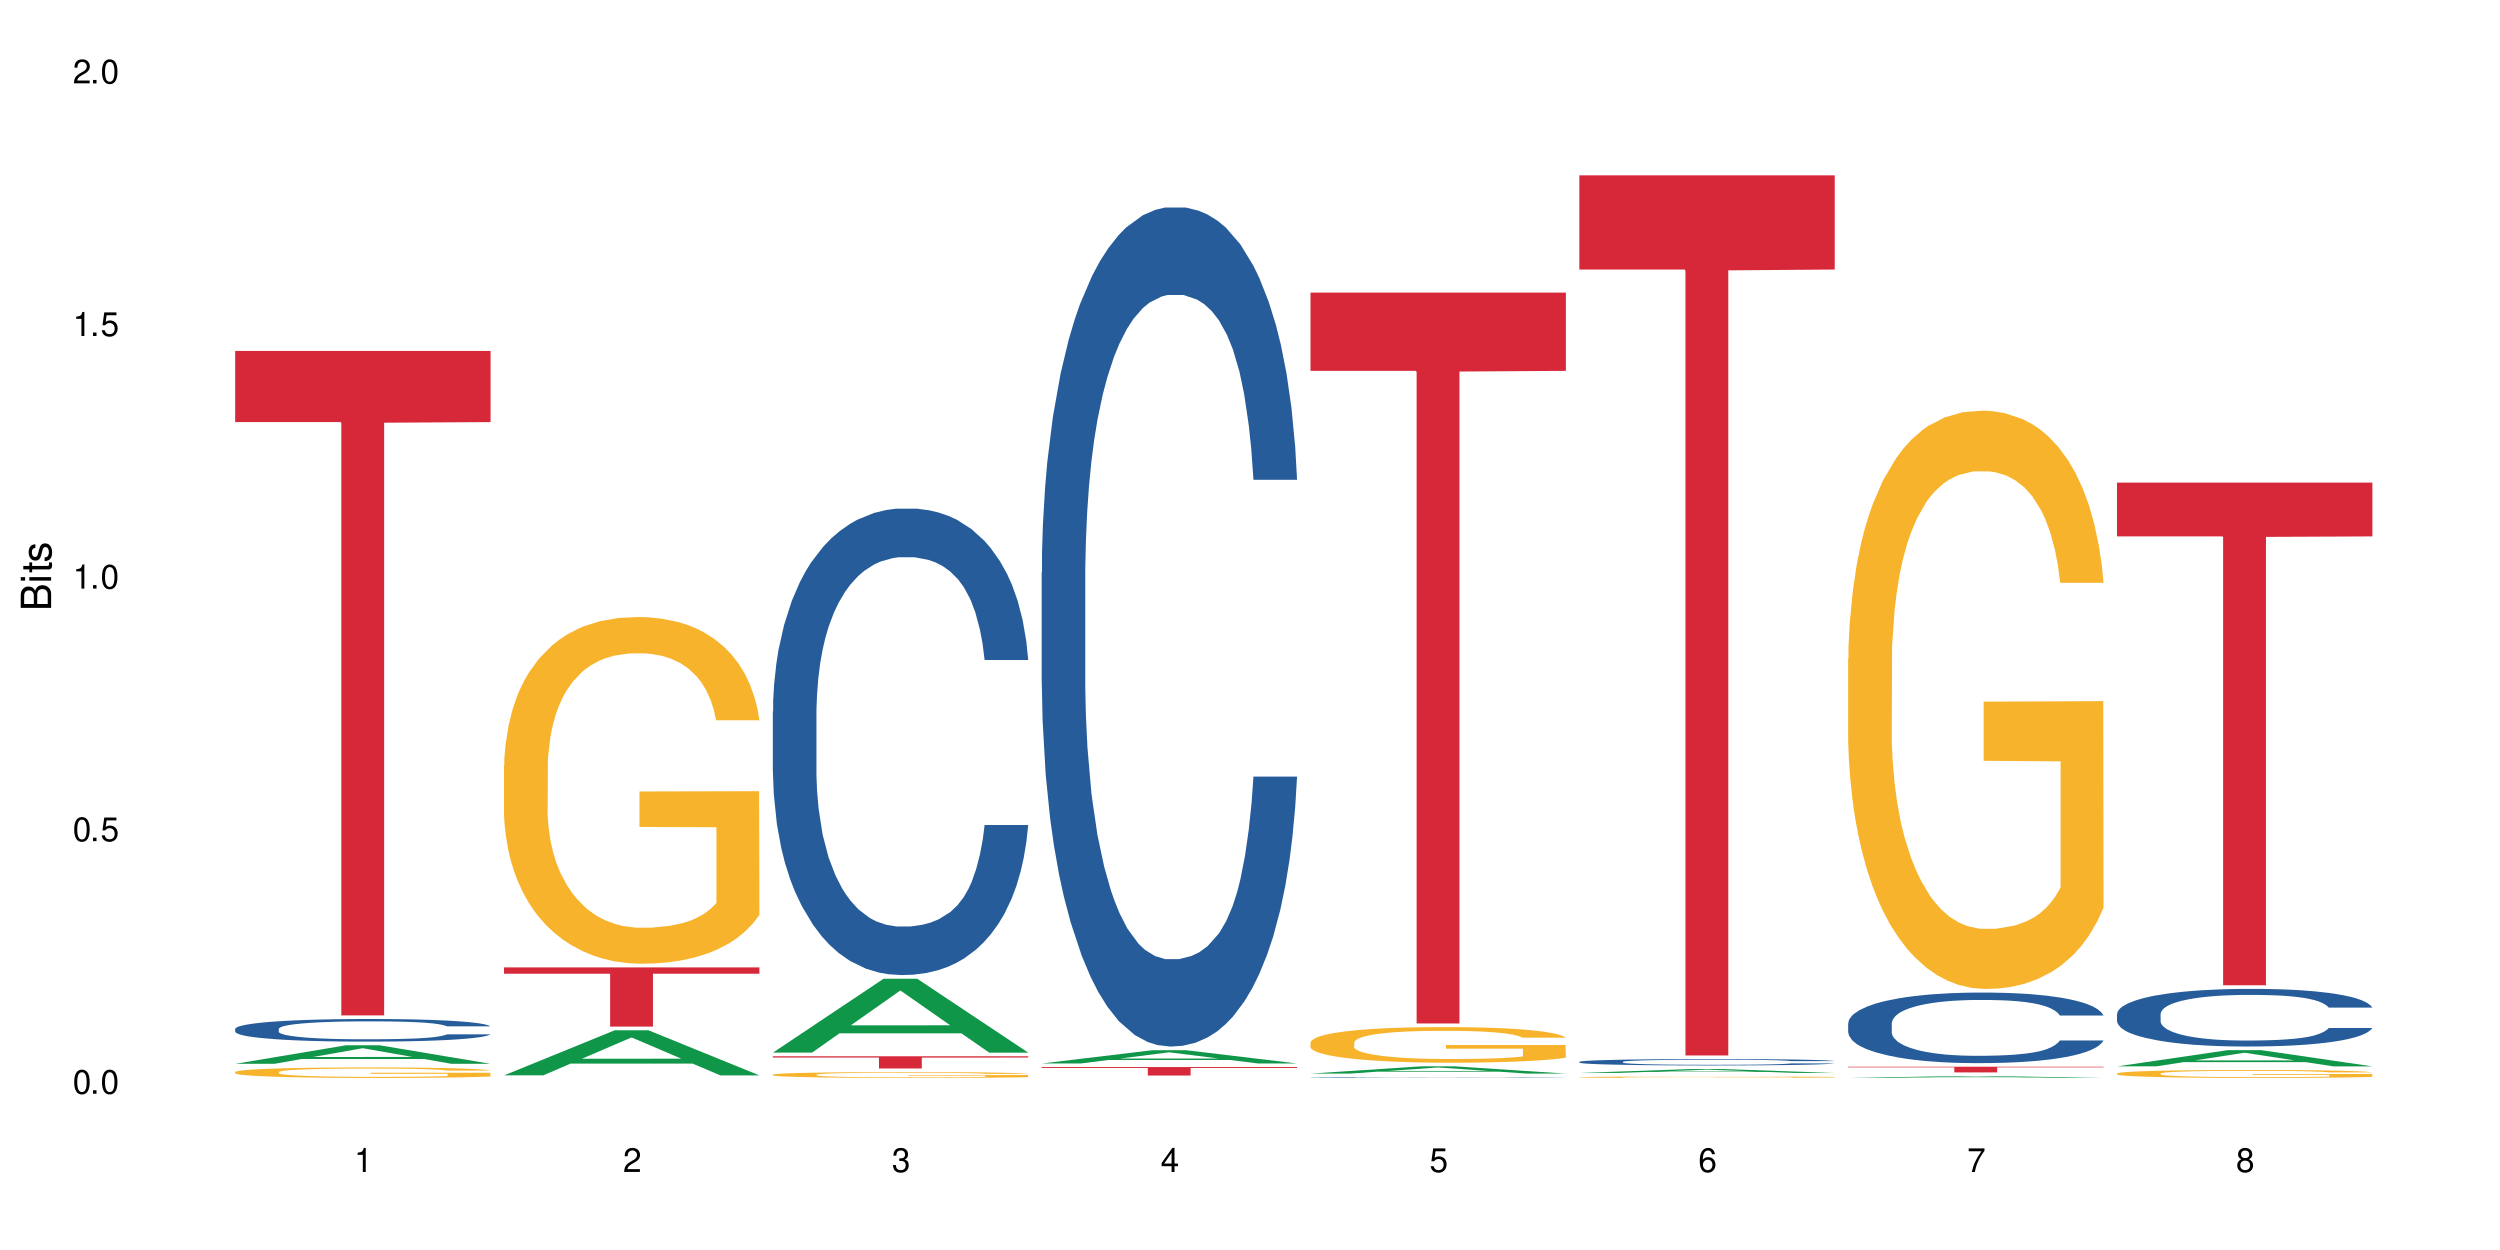 <?xml version="1.0" encoding="UTF-8"?>
<svg xmlns="http://www.w3.org/2000/svg" xmlns:xlink="http://www.w3.org/1999/xlink" width="720" height="360" viewBox="0 0 720 360">
<defs>
<g>
<g id="glyph-0-0">
</g>
<g id="glyph-0-1">
<path d="M 2.641 -6.938 C 2 -6.938 1.422 -6.656 1.078 -6.172 C 0.641 -5.562 0.406 -4.641 0.406 -3.359 C 0.406 -1.016 1.188 0.219 2.641 0.219 C 4.078 0.219 4.859 -1.016 4.859 -3.297 C 4.859 -4.641 4.656 -5.547 4.203 -6.172 C 3.844 -6.656 3.281 -6.938 2.641 -6.938 Z M 2.641 -6.188 C 3.547 -6.188 4 -5.25 4 -3.375 C 4 -1.406 3.562 -0.484 2.625 -0.484 C 1.734 -0.484 1.281 -1.438 1.281 -3.344 C 1.281 -5.25 1.734 -6.188 2.641 -6.188 Z M 2.641 -6.188 "/>
</g>
<g id="glyph-0-2">
<path d="M 1.828 -1 L 0.828 -1 L 0.828 0 L 1.828 0 Z M 1.828 -1 "/>
</g>
<g id="glyph-0-3">
<path d="M 4.562 -6.797 L 1.062 -6.797 L 0.547 -3.094 L 1.328 -3.094 C 1.719 -3.562 2.047 -3.734 2.578 -3.734 C 3.484 -3.734 4.062 -3.109 4.062 -2.094 C 4.062 -1.125 3.484 -0.531 2.578 -0.531 C 1.828 -0.531 1.375 -0.906 1.188 -1.672 L 0.328 -1.672 C 0.453 -1.109 0.547 -0.844 0.75 -0.594 C 1.125 -0.078 1.828 0.219 2.594 0.219 C 3.969 0.219 4.922 -0.781 4.922 -2.219 C 4.922 -3.562 4.031 -4.484 2.719 -4.484 C 2.25 -4.484 1.859 -4.359 1.469 -4.062 L 1.734 -5.969 L 4.562 -5.969 Z M 4.562 -6.797 "/>
</g>
<g id="glyph-0-4">
<path d="M 2.484 -4.938 L 2.484 0 L 3.328 0 L 3.328 -6.938 L 2.766 -6.938 C 2.469 -5.875 2.281 -5.734 0.984 -5.562 L 0.984 -4.938 Z M 2.484 -4.938 "/>
</g>
<g id="glyph-0-5">
<path d="M 4.859 -0.828 L 1.281 -0.828 C 1.359 -1.406 1.672 -1.781 2.5 -2.281 L 3.469 -2.828 C 4.406 -3.344 4.906 -4.062 4.906 -4.906 C 4.906 -5.484 4.672 -6.031 4.266 -6.406 C 3.859 -6.766 3.375 -6.938 2.719 -6.938 C 1.859 -6.938 1.219 -6.625 0.844 -6.031 C 0.609 -5.672 0.5 -5.234 0.484 -4.531 L 1.328 -4.531 C 1.359 -5.016 1.406 -5.281 1.531 -5.516 C 1.75 -5.938 2.188 -6.203 2.703 -6.203 C 3.469 -6.203 4.031 -5.641 4.031 -4.891 C 4.031 -4.344 3.719 -3.859 3.125 -3.516 L 2.234 -3 C 0.812 -2.172 0.406 -1.531 0.328 -0.016 L 4.859 -0.016 Z M 4.859 -0.828 "/>
</g>
<g id="glyph-0-6">
<path d="M 2.125 -3.188 L 2.578 -3.188 C 3.5 -3.188 3.984 -2.766 3.984 -1.922 C 3.984 -1.062 3.469 -0.531 2.594 -0.531 C 1.656 -0.531 1.203 -1 1.156 -2.016 L 0.312 -2.016 C 0.344 -1.453 0.438 -1.094 0.609 -0.781 C 0.953 -0.109 1.625 0.219 2.547 0.219 C 3.953 0.219 4.859 -0.625 4.859 -1.938 C 4.859 -2.828 4.516 -3.297 3.703 -3.594 C 4.344 -3.844 4.656 -4.328 4.656 -5.031 C 4.656 -6.219 3.875 -6.938 2.578 -6.938 C 1.203 -6.938 0.484 -6.172 0.453 -4.703 L 1.297 -4.703 C 1.312 -5.125 1.344 -5.359 1.453 -5.578 C 1.641 -5.969 2.062 -6.203 2.594 -6.203 C 3.344 -6.203 3.797 -5.75 3.797 -5 C 3.797 -4.516 3.609 -4.219 3.25 -4.047 C 3.016 -3.953 2.703 -3.922 2.125 -3.906 Z M 2.125 -3.188 "/>
</g>
<g id="glyph-0-7">
<path d="M 3.141 -1.672 L 3.141 0 L 3.984 0 L 3.984 -1.672 L 4.984 -1.672 L 4.984 -2.438 L 3.984 -2.438 L 3.984 -6.938 L 3.359 -6.938 L 0.266 -2.578 L 0.266 -1.672 Z M 3.141 -2.438 L 1 -2.438 L 3.141 -5.5 Z M 3.141 -2.438 "/>
</g>
<g id="glyph-0-8">
<path d="M 4.781 -5.125 C 4.609 -6.266 3.891 -6.938 2.844 -6.938 C 2.094 -6.938 1.422 -6.578 1.031 -5.953 C 0.594 -5.266 0.406 -4.422 0.406 -3.172 C 0.406 -2 0.578 -1.25 0.984 -0.641 C 1.359 -0.078 1.953 0.219 2.703 0.219 C 3.984 0.219 4.922 -0.75 4.922 -2.094 C 4.922 -3.375 4.062 -4.281 2.844 -4.281 C 2.172 -4.281 1.641 -4.031 1.281 -3.516 C 1.281 -5.234 1.828 -6.188 2.797 -6.188 C 3.391 -6.188 3.797 -5.797 3.938 -5.125 Z M 2.734 -3.531 C 3.547 -3.531 4.062 -2.953 4.062 -2.031 C 4.062 -1.156 3.484 -0.531 2.703 -0.531 C 1.922 -0.531 1.328 -1.188 1.328 -2.078 C 1.328 -2.938 1.906 -3.531 2.734 -3.531 Z M 2.734 -3.531 "/>
</g>
<g id="glyph-0-9">
<path d="M 4.984 -6.797 L 0.438 -6.797 L 0.438 -5.969 L 4.109 -5.969 C 2.5 -3.656 1.828 -2.234 1.328 0 L 2.219 0 C 2.594 -2.172 3.453 -4.047 4.984 -6.094 Z M 4.984 -6.797 "/>
</g>
<g id="glyph-0-10">
<path d="M 3.75 -3.656 C 4.469 -4.094 4.688 -4.438 4.688 -5.078 C 4.688 -6.172 3.844 -6.938 2.641 -6.938 C 1.438 -6.938 0.594 -6.172 0.594 -5.094 C 0.594 -4.438 0.812 -4.094 1.516 -3.656 C 0.734 -3.266 0.359 -2.703 0.359 -1.922 C 0.359 -0.656 1.281 0.219 2.641 0.219 C 3.984 0.219 4.922 -0.656 4.922 -1.922 C 4.922 -2.703 4.531 -3.266 3.75 -3.656 Z M 2.641 -6.188 C 3.359 -6.188 3.812 -5.75 3.812 -5.062 C 3.812 -4.406 3.344 -3.984 2.641 -3.984 C 1.922 -3.984 1.453 -4.406 1.453 -5.078 C 1.453 -5.75 1.922 -6.188 2.641 -6.188 Z M 2.641 -3.266 C 3.484 -3.266 4.062 -2.719 4.062 -1.906 C 4.062 -1.078 3.484 -0.531 2.625 -0.531 C 1.797 -0.531 1.219 -1.094 1.219 -1.906 C 1.219 -2.719 1.781 -3.266 2.641 -3.266 Z M 2.641 -3.266 "/>
</g>
<g id="glyph-1-0">
</g>
<g id="glyph-1-1">
<path d="M 0 -0.953 L 0 -4.891 C 0 -5.719 -0.234 -6.344 -0.734 -6.797 C -1.188 -7.234 -1.812 -7.469 -2.5 -7.469 C -3.547 -7.469 -4.188 -7 -4.625 -5.875 C -4.984 -6.688 -5.625 -7.094 -6.531 -7.094 C -7.172 -7.094 -7.734 -6.859 -8.141 -6.391 C -8.562 -5.922 -8.75 -5.344 -8.75 -4.5 L -8.75 -0.953 Z M -4.984 -2.062 L -7.766 -2.062 L -7.766 -4.219 C -7.766 -4.844 -7.688 -5.203 -7.453 -5.5 C -7.219 -5.812 -6.859 -5.969 -6.375 -5.969 C -5.891 -5.969 -5.531 -5.812 -5.297 -5.5 C -5.062 -5.203 -4.984 -4.844 -4.984 -4.219 Z M -0.984 -2.062 L -4 -2.062 L -4 -4.781 C -4 -5.766 -3.438 -6.359 -2.484 -6.359 C -1.547 -6.359 -0.984 -5.766 -0.984 -4.781 Z M -0.984 -2.062 "/>
</g>
<g id="glyph-1-2">
<path d="M -6.281 -1.797 L -6.281 -0.797 L 0 -0.797 L 0 -1.797 Z M -8.75 -1.797 L -8.75 -0.797 L -7.484 -0.797 L -7.484 -1.797 Z M -8.75 -1.797 "/>
</g>
<g id="glyph-1-3">
<path d="M -6.281 -3.047 L -6.281 -2.016 L -8.016 -2.016 L -8.016 -1.016 L -6.281 -1.016 L -6.281 -0.172 L -5.469 -0.172 L -5.469 -1.016 L -0.719 -1.016 C -0.078 -1.016 0.281 -1.453 0.281 -2.234 C 0.281 -2.5 0.25 -2.719 0.188 -3.047 L -0.641 -3.047 C -0.609 -2.906 -0.594 -2.766 -0.594 -2.562 C -0.594 -2.141 -0.719 -2.016 -1.156 -2.016 L -5.469 -2.016 L -5.469 -3.047 Z M -6.281 -3.047 "/>
</g>
<g id="glyph-1-4">
<path d="M -4.531 -5.25 C -5.766 -5.25 -6.469 -4.422 -6.469 -2.969 C -6.469 -1.516 -5.719 -0.562 -4.547 -0.562 C -3.562 -0.562 -3.094 -1.062 -2.734 -2.562 L -2.516 -3.484 C -2.344 -4.188 -2.094 -4.469 -1.641 -4.469 C -1.047 -4.469 -0.641 -3.875 -0.641 -3 C -0.641 -2.453 -0.797 -2 -1.062 -1.75 C -1.25 -1.594 -1.422 -1.531 -1.875 -1.469 L -1.875 -0.406 C -0.422 -0.453 0.281 -1.266 0.281 -2.922 C 0.281 -4.5 -0.5 -5.516 -1.719 -5.516 C -2.656 -5.516 -3.172 -4.984 -3.469 -3.734 L -3.703 -2.766 C -3.891 -1.953 -4.156 -1.609 -4.594 -1.609 C -5.188 -1.609 -5.547 -2.125 -5.547 -2.938 C -5.547 -3.75 -5.203 -4.172 -4.531 -4.203 Z M -4.531 -5.25 "/>
</g>
</g>
</defs>
<rect x="-72" y="-36" width="864" height="432" fill="rgb(100%, 100%, 100%)" fill-opacity="1"/>
<path fill-rule="nonzero" fill="rgb(6.275%, 58.824%, 28.235%)" fill-opacity="1" d="M 67.73 306.379 L 67.809 306.375 L 99.637 301.035 L 109.301 301.035 L 141.281 306.383 L 130.047 306.383 L 122.031 304.988 L 86.906 304.988 L 79.047 306.379 L 67.73 306.379 L 90.285 304.41 L 118.809 304.402 L 104.586 301.906 L 104.43 301.902 L 104.27 301.918 L 90.207 304.402 L 90.285 304.41 Z M 67.73 306.379 "/>
<path fill-rule="nonzero" fill="rgb(14.51%, 36.078%, 60%)" fill-opacity="1" d="M 67.73 296.312 L 67.82 296.305 L 67.82 296.16 L 68.09 295.938 L 68.719 295.648 L 69.344 295.453 L 70.961 295.102 L 73.203 294.762 L 75.535 294.5 L 77.238 294.348 L 78.766 294.227 L 82.262 294.008 L 84.504 293.895 L 86.926 293.793 L 89.887 293.691 L 92.039 293.633 L 96.883 293.535 L 100.469 293.496 L 103.25 293.477 L 109.262 293.477 L 112.848 293.5 L 115.449 293.531 L 118.32 293.578 L 120.742 293.633 L 124.957 293.762 L 128.727 293.93 L 130.43 294.023 L 133.121 294.211 L 135.184 294.387 L 136.617 294.543 L 138.234 294.762 L 139.668 295.031 L 140.746 295.336 L 141.281 295.59 L 128.727 295.59 L 128.098 295.352 L 127.379 295.168 L 126.035 294.922 L 124.688 294.75 L 122.805 294.578 L 121.102 294.465 L 118.77 294.352 L 116.707 294.281 L 114.555 294.227 L 112.488 294.191 L 108.543 294.156 L 103.969 294.156 L 102.266 294.168 L 98.766 294.215 L 96.883 294.258 L 94.191 294.34 L 92.309 294.418 L 90.066 294.535 L 88.539 294.637 L 86.656 294.793 L 85.312 294.93 L 83.785 295.125 L 82.891 295.273 L 82.082 295.441 L 81.363 295.637 L 80.828 295.848 L 80.469 296.066 L 80.289 296.281 L 80.289 297.203 L 80.469 297.418 L 80.918 297.668 L 82.082 298.031 L 83.785 298.348 L 85.762 298.598 L 87.645 298.773 L 88.719 298.859 L 90.156 298.953 L 92.398 299.074 L 95.629 299.191 L 97.512 299.238 L 100.383 299.289 L 103.34 299.312 L 107.289 299.312 L 110.785 299.289 L 113.117 299.258 L 115.539 299.211 L 118.859 299.109 L 120.922 299.012 L 122.715 298.898 L 124.062 298.789 L 124.957 298.691 L 126.305 298.508 L 127.379 298.305 L 128.188 298.098 L 128.727 297.895 L 141.281 297.895 L 140.746 298.133 L 139.938 298.363 L 139.129 298.539 L 137.875 298.746 L 136.441 298.93 L 134.375 299.137 L 132.672 299.273 L 130.43 299.426 L 128.367 299.539 L 126.125 299.637 L 122.805 299.758 L 120.652 299.816 L 118.32 299.871 L 115.539 299.918 L 112.043 299.961 L 108.273 299.984 L 104.777 299.988 L 101.008 299.977 L 98.227 299.953 L 94.551 299.898 L 89.977 299.793 L 86.656 299.68 L 84.055 299.566 L 81.812 299.449 L 79.301 299.289 L 76.074 299.023 L 74.098 298.824 L 72.754 298.656 L 71.23 298.426 L 70.152 298.215 L 68.898 297.883 L 68 297.461 L 67.73 297.133 Z M 67.73 296.312 "/>
<path fill-rule="nonzero" fill="rgb(96.863%, 70.196%, 16.863%)" fill-opacity="1" d="M 67.73 308.723 L 67.82 308.719 L 67.82 308.664 L 68.18 308.539 L 69.078 308.371 L 70.242 308.23 L 71.5 308.117 L 72.305 308.059 L 73.652 307.977 L 74.816 307.918 L 77.777 307.793 L 81.543 307.676 L 83.609 307.625 L 85.941 307.578 L 89.258 307.527 L 90.785 307.508 L 95.449 307.465 L 100.738 307.438 L 106.57 307.426 L 109.262 307.43 L 112.938 307.441 L 117.961 307.473 L 120.832 307.5 L 123.074 307.527 L 125.406 307.562 L 128.277 307.617 L 130.969 307.684 L 133.121 307.75 L 135.273 307.832 L 137.066 307.922 L 138.594 308.02 L 139.938 308.133 L 140.746 308.23 L 141.281 308.328 L 128.816 308.328 L 128.098 308.23 L 127.289 308.156 L 125.945 308.066 L 124.598 308 L 123.254 307.945 L 120.742 307.875 L 118.59 307.832 L 115.898 307.793 L 113.297 307.766 L 110.336 307.75 L 108.543 307.746 L 103.789 307.746 L 99.484 307.766 L 96.973 307.785 L 95.18 307.809 L 92.668 307.852 L 91.141 307.883 L 90.246 307.906 L 87.555 307.992 L 85.762 308.07 L 84.773 308.121 L 83.52 308.203 L 82.621 308.277 L 81.633 308.391 L 81.098 308.473 L 80.379 308.66 L 80.289 309.156 L 80.559 309.262 L 81.098 309.375 L 81.812 309.473 L 82.891 309.578 L 83.965 309.66 L 85.852 309.766 L 87.465 309.84 L 88.719 309.887 L 91.141 309.961 L 92.129 309.984 L 94.461 310.035 L 96.883 310.074 L 99.844 310.105 L 102.086 310.125 L 105.672 310.137 L 110.246 310.137 L 115.629 310.121 L 119.039 310.098 L 121.371 310.078 L 122.895 310.059 L 124.777 310.027 L 126.125 310 L 127.379 309.969 L 128.906 309.922 L 128.906 309.262 L 106.75 309.258 L 106.75 308.949 L 141.195 308.945 L 141.281 310.027 L 139.398 310.102 L 137.066 310.172 L 134.824 310.23 L 132.492 310.277 L 129.176 310.328 L 126.484 310.359 L 122.355 310.398 L 118.59 310.426 L 114.645 310.441 L 111.145 310.449 L 107.02 310.453 L 103.34 310.445 L 99.395 310.43 L 96.254 310.406 L 93.383 310.379 L 90.516 310.344 L 86.926 310.285 L 84.594 310.238 L 82.172 310.18 L 79.75 310.113 L 77.598 310.039 L 76.164 309.98 L 74.727 309.914 L 73.203 309.832 L 71.766 309.738 L 70.691 309.652 L 69.703 309.555 L 68.988 309.465 L 68.27 309.34 L 67.91 309.238 L 67.73 309.152 Z M 67.73 308.723 "/>
<path fill-rule="nonzero" fill="rgb(83.922%, 15.686%, 22.353%)" fill-opacity="1" d="M 67.73 101.078 L 141.281 101.078 L 141.281 121.562 L 110.629 121.742 L 110.629 292.434 L 98.297 292.434 L 98.297 121.922 L 98.117 121.562 L 67.73 121.562 Z M 67.73 101.078 "/>
<path fill-rule="nonzero" fill="rgb(6.275%, 58.824%, 28.235%)" fill-opacity="1" d="M 145.156 309.699 L 145.234 309.688 L 177.059 296.711 L 186.723 296.711 L 218.707 309.715 L 207.469 309.715 L 199.453 306.32 L 164.328 306.32 L 156.469 309.699 L 145.156 309.699 L 167.707 304.914 L 196.23 304.902 L 182.008 298.836 L 181.852 298.824 L 181.695 298.859 L 167.629 304.902 L 167.707 304.914 Z M 145.156 309.699 "/>
<path fill-rule="nonzero" fill="rgb(96.863%, 70.196%, 16.863%)" fill-opacity="1" d="M 145.156 220.469 L 145.242 220.379 L 145.242 218.555 L 145.602 214.449 L 146.5 208.797 L 147.664 204.145 L 148.922 200.496 L 149.73 198.582 L 151.074 195.848 L 152.242 193.84 L 155.199 189.734 L 158.969 185.906 L 161.031 184.266 L 163.363 182.715 L 166.684 180.98 L 168.207 180.344 L 172.871 178.883 L 178.164 177.973 L 183.992 177.699 L 186.684 177.789 L 190.363 178.152 L 195.387 179.156 L 198.254 180.07 L 200.496 180.98 L 202.828 182.168 L 205.699 183.992 L 208.391 186.18 L 210.543 188.367 L 212.695 191.105 L 214.492 194.023 L 216.016 197.215 L 217.359 201.043 L 218.168 204.234 L 218.707 207.43 L 206.238 207.43 L 205.52 204.234 L 204.715 201.773 L 203.367 198.766 L 202.023 196.574 L 200.676 194.844 L 198.164 192.473 L 196.012 191.012 L 193.32 189.734 L 190.723 188.914 L 187.762 188.367 L 185.969 188.184 L 181.211 188.184 L 176.906 188.824 L 174.395 189.555 L 172.602 190.281 L 170.09 191.652 L 168.566 192.746 L 167.668 193.477 L 164.977 196.301 L 163.184 198.855 L 162.195 200.59 L 160.941 203.324 L 160.043 205.785 L 159.059 209.434 L 158.52 212.172 L 157.801 218.371 L 157.711 234.785 L 157.98 238.25 L 158.52 241.992 L 159.238 245.273 L 160.312 248.738 L 161.391 251.383 L 163.273 254.941 L 164.887 257.312 L 166.145 258.863 L 168.566 261.324 L 169.551 262.145 L 171.883 263.785 L 174.305 265.062 L 177.266 266.156 L 179.508 266.703 L 183.098 267.16 L 187.672 267.16 L 193.055 266.613 L 196.461 265.883 L 198.793 265.156 L 200.32 264.516 L 202.203 263.512 L 203.547 262.602 L 204.805 261.598 L 206.328 260.047 L 206.328 238.25 L 184.172 238.16 L 184.172 227.945 L 218.617 227.855 L 218.707 263.512 L 216.824 265.977 L 214.492 268.348 L 212.25 270.172 L 209.918 271.719 L 206.598 273.453 L 203.906 274.547 L 199.781 275.824 L 196.012 276.645 L 192.066 277.191 L 188.566 277.465 L 184.441 277.559 L 180.766 277.375 L 176.816 276.828 L 173.68 276.098 L 170.809 275.188 L 167.938 274 L 164.352 272.086 L 162.016 270.535 L 159.594 268.621 L 157.172 266.34 L 155.02 263.879 L 153.586 261.961 L 152.152 259.773 L 150.625 257.039 L 149.191 253.938 L 148.113 251.109 L 147.129 247.918 L 146.41 244.91 L 145.691 240.805 L 145.332 237.523 L 145.156 234.695 Z M 145.156 220.469 "/>
<path fill-rule="nonzero" fill="rgb(83.922%, 15.686%, 22.353%)" fill-opacity="1" d="M 145.156 278.602 L 218.707 278.602 L 218.707 280.43 L 188.051 280.445 L 188.051 295.668 L 175.719 295.668 L 175.719 280.461 L 175.539 280.43 L 145.156 280.43 Z M 145.156 278.602 "/>
<path fill-rule="nonzero" fill="rgb(6.275%, 58.824%, 28.235%)" fill-opacity="1" d="M 222.578 303.141 L 222.656 303.121 L 254.48 281.871 L 264.148 281.871 L 296.129 303.16 L 284.895 303.16 L 276.879 297.602 L 241.75 297.602 L 233.895 303.141 L 222.578 303.141 L 245.129 295.305 L 273.656 295.281 L 259.434 285.348 L 259.273 285.328 L 259.117 285.387 L 245.051 295.281 L 245.129 295.305 Z M 222.578 303.141 "/>
<path fill-rule="nonzero" fill="rgb(14.51%, 36.078%, 60%)" fill-opacity="1" d="M 222.578 204.941 L 222.668 204.82 L 222.668 201.871 L 222.938 197.207 L 223.562 191.312 L 224.191 187.262 L 225.809 180.016 L 228.051 173.02 L 230.383 167.617 L 232.086 164.422 L 233.609 161.969 L 237.109 157.426 L 239.352 155.09 L 241.773 153.004 L 244.734 150.918 L 246.887 149.688 L 251.73 147.723 L 255.316 146.863 L 258.098 146.496 L 264.109 146.496 L 267.695 146.988 L 270.297 147.602 L 273.168 148.582 L 275.59 149.688 L 279.805 152.391 L 283.57 155.828 L 285.277 157.793 L 287.969 161.598 L 290.031 165.281 L 291.465 168.477 L 293.082 173.02 L 294.516 178.543 L 295.59 184.805 L 296.129 190.086 L 283.57 190.086 L 282.945 185.176 L 282.227 181.367 L 280.883 176.332 L 279.535 172.773 L 277.652 169.211 L 275.949 166.879 L 273.617 164.547 L 271.551 163.07 L 269.398 161.969 L 267.336 161.23 L 263.391 160.492 L 258.816 160.492 L 257.109 160.738 L 253.613 161.723 L 251.73 162.582 L 249.039 164.301 L 247.156 165.895 L 244.914 168.352 L 243.387 170.441 L 241.504 173.633 L 240.16 176.457 L 238.633 180.508 L 237.738 183.578 L 236.93 187.016 L 236.211 191.066 L 235.672 195.367 L 235.316 199.91 L 235.137 204.328 L 235.137 223.359 L 235.316 227.781 L 235.762 232.938 L 236.93 240.43 L 238.633 246.938 L 240.605 252.094 L 242.492 255.777 L 243.566 257.496 L 245.004 259.461 L 247.246 261.914 L 250.473 264.371 L 252.355 265.355 L 255.227 266.336 L 258.188 266.828 L 262.133 266.828 L 265.633 266.336 L 267.965 265.723 L 270.387 264.738 L 273.707 262.652 L 275.77 260.688 L 277.562 258.355 L 278.906 256.023 L 279.805 254.059 L 281.148 250.25 L 282.227 246.078 L 283.035 241.777 L 283.57 237.605 L 296.129 237.605 L 295.59 242.516 L 294.785 247.305 L 293.977 250.863 L 292.723 255.164 L 291.285 258.969 L 289.223 263.266 L 287.52 266.09 L 285.277 269.16 L 283.215 271.492 L 280.973 273.582 L 277.652 276.035 L 275.5 277.266 L 273.168 278.371 L 270.387 279.352 L 266.887 280.211 L 263.121 280.703 L 259.621 280.824 L 255.855 280.578 L 253.074 280.09 L 249.398 278.984 L 244.824 276.773 L 241.504 274.441 L 238.902 272.105 L 236.66 269.652 L 234.148 266.336 L 230.918 260.934 L 228.945 256.758 L 227.602 253.32 L 226.074 248.531 L 225 244.234 L 223.742 237.359 L 222.848 228.641 L 222.578 221.887 Z M 222.578 204.941 "/>
<path fill-rule="nonzero" fill="rgb(96.863%, 70.196%, 16.863%)" fill-opacity="1" d="M 222.578 309.484 L 222.668 309.484 L 222.668 309.453 L 223.027 309.383 L 223.922 309.289 L 225.09 309.211 L 226.344 309.148 L 227.152 309.113 L 228.496 309.07 L 229.664 309.035 L 232.625 308.965 L 236.391 308.902 L 238.453 308.871 L 240.785 308.848 L 244.105 308.816 L 245.629 308.805 L 250.293 308.781 L 255.586 308.766 L 261.418 308.762 L 264.109 308.762 L 267.785 308.77 L 272.809 308.785 L 275.68 308.801 L 277.922 308.816 L 280.254 308.836 L 283.125 308.867 L 285.816 308.906 L 287.969 308.941 L 290.121 308.988 L 291.914 309.039 L 293.438 309.094 L 294.785 309.156 L 295.59 309.211 L 296.129 309.266 L 283.66 309.266 L 282.945 309.211 L 282.137 309.168 L 280.793 309.117 L 279.445 309.082 L 278.102 309.051 L 275.59 309.012 L 273.438 308.988 L 270.746 308.965 L 268.145 308.953 L 265.184 308.941 L 263.391 308.938 L 258.637 308.938 L 254.332 308.949 L 251.82 308.961 L 250.023 308.973 L 247.512 308.996 L 245.988 309.016 L 245.094 309.027 L 242.402 309.078 L 240.605 309.121 L 239.621 309.148 L 238.363 309.195 L 237.469 309.238 L 236.48 309.301 L 235.941 309.344 L 235.227 309.449 L 235.137 309.727 L 235.406 309.785 L 235.941 309.852 L 236.66 309.906 L 237.738 309.965 L 238.812 310.008 L 240.695 310.07 L 242.312 310.109 L 243.566 310.137 L 245.988 310.176 L 246.977 310.191 L 249.309 310.219 L 251.73 310.242 L 254.691 310.258 L 256.934 310.27 L 260.52 310.277 L 265.094 310.277 L 270.477 310.266 L 273.887 310.254 L 276.219 310.242 L 277.742 310.23 L 279.625 310.215 L 280.973 310.199 L 282.227 310.184 L 283.75 310.156 L 283.75 309.785 L 261.598 309.785 L 261.598 309.613 L 296.039 309.609 L 296.129 310.215 L 294.246 310.258 L 291.914 310.297 L 289.672 310.328 L 287.34 310.352 L 284.02 310.383 L 281.328 310.402 L 277.203 310.422 L 273.438 310.438 L 269.488 310.445 L 265.992 310.449 L 261.867 310.453 L 258.188 310.449 L 254.242 310.441 L 251.102 310.426 L 248.23 310.414 L 245.359 310.391 L 241.773 310.359 L 239.441 310.332 L 237.02 310.301 L 234.598 310.262 L 232.445 310.219 L 231.008 310.188 L 229.574 310.152 L 228.051 310.105 L 226.613 310.051 L 225.539 310.004 L 224.551 309.949 L 223.832 309.898 L 223.117 309.828 L 222.758 309.773 L 222.578 309.727 Z M 222.578 309.484 "/>
<path fill-rule="nonzero" fill="rgb(83.922%, 15.686%, 22.353%)" fill-opacity="1" d="M 222.578 304.203 L 296.129 304.203 L 296.129 304.578 L 265.477 304.582 L 265.477 307.719 L 253.141 307.719 L 253.141 304.586 L 252.965 304.578 L 222.578 304.578 Z M 222.578 304.203 "/>
<path fill-rule="nonzero" fill="rgb(6.275%, 58.824%, 28.235%)" fill-opacity="1" d="M 300 306.277 L 300.078 306.273 L 331.906 302.457 L 341.57 302.457 L 373.555 306.281 L 362.316 306.281 L 354.301 305.281 L 319.176 305.281 L 311.316 306.277 L 300 306.277 L 322.555 304.867 L 351.078 304.867 L 336.855 303.082 L 336.699 303.078 L 336.543 303.09 L 322.477 304.867 L 322.555 304.867 Z M 300 306.277 "/>
<path fill-rule="nonzero" fill="rgb(14.51%, 36.078%, 60%)" fill-opacity="1" d="M 300 164.91 L 300.09 164.688 L 300.09 159.387 L 300.359 150.996 L 300.988 140.391 L 301.617 133.102 L 303.23 120.07 L 305.473 107.48 L 307.805 97.762 L 309.508 92.02 L 311.035 87.602 L 314.531 79.43 L 316.773 75.234 L 319.195 71.477 L 322.156 67.723 L 324.309 65.516 L 329.152 61.98 L 332.742 60.434 L 335.52 59.77 L 341.531 59.77 L 345.117 60.656 L 347.719 61.758 L 350.59 63.527 L 353.012 65.516 L 357.227 70.375 L 360.996 76.559 L 362.699 80.094 L 365.391 86.938 L 367.453 93.566 L 368.891 99.309 L 370.504 107.48 L 371.938 117.422 L 373.016 128.684 L 373.555 138.184 L 360.996 138.184 L 360.367 129.348 L 359.648 122.5 L 358.305 113.445 L 356.961 107.039 L 355.074 100.633 L 353.371 96.438 L 351.039 92.242 L 348.977 89.59 L 346.824 87.602 L 344.762 86.277 L 340.812 84.953 L 336.238 84.953 L 334.535 85.395 L 331.035 87.16 L 329.152 88.707 L 326.461 91.797 L 324.578 94.672 L 322.336 99.086 L 320.812 102.844 L 318.926 108.586 L 317.582 113.664 L 316.059 120.953 L 315.16 126.477 L 314.352 132.66 L 313.637 139.949 L 313.098 147.68 L 312.738 155.852 L 312.559 163.805 L 312.559 198.043 L 312.738 205.992 L 313.188 215.27 L 314.352 228.742 L 316.059 240.449 L 318.031 249.727 L 319.914 256.352 L 320.992 259.445 L 322.426 262.98 L 324.668 267.398 L 327.898 271.816 L 329.781 273.582 L 332.652 275.348 L 335.609 276.23 L 339.559 276.23 L 343.055 275.348 L 345.387 274.246 L 347.809 272.477 L 351.129 268.723 L 353.191 265.188 L 354.984 260.992 L 356.332 256.797 L 357.227 253.262 L 358.574 246.414 L 359.648 238.902 L 360.457 231.172 L 360.996 223.664 L 373.555 223.664 L 373.016 232.5 L 372.207 241.113 L 371.402 247.52 L 370.145 255.25 L 368.711 262.098 L 366.645 269.828 L 364.941 274.906 L 362.699 280.43 L 360.637 284.625 L 358.395 288.379 L 355.074 292.797 L 352.922 295.008 L 350.59 296.996 L 347.809 298.762 L 344.312 300.309 L 340.543 301.191 L 337.047 301.414 L 333.277 300.973 L 330.5 300.086 L 326.82 298.098 L 322.246 294.125 L 318.926 289.926 L 316.324 285.73 L 314.082 281.312 L 311.57 275.348 L 308.344 265.629 L 306.371 258.121 L 305.023 251.938 L 303.5 243.32 L 302.422 235.59 L 301.168 223.223 L 300.27 207.539 L 300 195.391 Z M 300 164.91 "/>
<path fill-rule="nonzero" fill="rgb(83.922%, 15.686%, 22.353%)" fill-opacity="1" d="M 300 307.324 L 373.555 307.324 L 373.555 307.586 L 342.898 307.586 L 342.898 309.758 L 330.566 309.758 L 330.566 307.59 L 330.387 307.586 L 300 307.586 Z M 300 307.324 "/>
<path fill-rule="nonzero" fill="rgb(6.275%, 58.824%, 28.235%)" fill-opacity="1" d="M 377.426 309.195 L 377.504 309.191 L 409.328 307.102 L 418.992 307.102 L 450.977 309.195 L 439.738 309.195 L 431.723 308.648 L 396.598 308.648 L 388.738 309.195 L 377.426 309.195 L 399.977 308.426 L 428.504 308.422 L 414.277 307.445 L 414.121 307.441 L 413.965 307.449 L 399.898 308.422 L 399.977 308.426 Z M 377.426 309.195 "/>
<path fill-rule="nonzero" fill="rgb(14.51%, 36.078%, 60%)" fill-opacity="1" d="M 377.426 310.332 L 377.516 310.332 L 377.516 310.328 L 377.781 310.32 L 379.039 310.305 L 380.652 310.293 L 382.895 310.281 L 385.227 310.273 L 386.934 310.27 L 388.457 310.266 L 391.957 310.258 L 394.199 310.254 L 396.621 310.25 L 399.578 310.246 L 401.734 310.246 L 406.574 310.242 L 425.145 310.242 L 428.016 310.246 L 430.438 310.246 L 434.652 310.25 L 438.418 310.254 L 440.125 310.258 L 442.812 310.266 L 444.879 310.27 L 446.312 310.277 L 447.926 310.281 L 449.363 310.293 L 450.438 310.301 L 450.977 310.309 L 438.418 310.309 L 437.789 310.301 L 437.074 310.297 L 435.727 310.289 L 434.383 310.281 L 432.5 310.277 L 430.793 310.273 L 428.461 310.27 L 426.398 310.266 L 422.184 310.266 L 418.238 310.262 L 411.957 310.262 L 408.461 310.266 L 406.574 310.266 L 403.887 310.27 L 402 310.27 L 399.758 310.273 L 398.234 310.277 L 396.352 310.285 L 395.004 310.289 L 393.48 310.293 L 392.582 310.301 L 391.777 310.305 L 391.059 310.312 L 390.52 310.316 L 390.16 310.324 L 389.98 310.332 L 389.98 310.363 L 390.16 310.367 L 390.609 310.379 L 391.777 310.391 L 393.48 310.398 L 395.453 310.406 L 397.336 310.414 L 398.414 310.414 L 399.848 310.418 L 402.09 310.422 L 405.32 310.426 L 407.203 310.43 L 422.812 310.43 L 425.234 310.426 L 428.551 310.422 L 430.613 310.422 L 432.41 310.418 L 433.754 310.414 L 434.652 310.41 L 435.996 310.402 L 437.074 310.398 L 437.879 310.391 L 438.418 310.383 L 450.977 310.383 L 450.438 310.391 L 449.633 310.398 L 448.824 310.406 L 447.566 310.41 L 446.133 310.418 L 444.07 310.426 L 442.367 310.43 L 440.125 310.434 L 438.059 310.438 L 435.816 310.441 L 432.5 310.445 L 430.348 310.445 L 428.016 310.449 L 425.234 310.449 L 421.734 310.453 L 410.703 310.453 L 407.922 310.449 L 404.242 310.449 L 399.668 310.445 L 396.352 310.441 L 393.75 310.438 L 391.508 310.434 L 388.996 310.43 L 385.766 310.422 L 383.793 310.414 L 382.449 310.41 L 380.922 310.402 L 379.848 310.395 L 378.59 310.383 L 377.695 310.371 L 377.426 310.359 Z M 377.426 310.332 "/>
<path fill-rule="nonzero" fill="rgb(96.863%, 70.196%, 16.863%)" fill-opacity="1" d="M 377.426 300.195 L 377.516 300.188 L 377.516 300 L 377.871 299.578 L 378.77 298.996 L 379.938 298.52 L 381.191 298.145 L 382 297.949 L 383.344 297.668 L 384.512 297.461 L 387.469 297.039 L 391.238 296.648 L 393.301 296.477 L 395.633 296.32 L 398.953 296.141 L 400.477 296.074 L 405.141 295.926 L 410.434 295.832 L 416.262 295.805 L 418.953 295.812 L 422.633 295.852 L 427.656 295.953 L 430.527 296.047 L 432.77 296.141 L 435.102 296.262 L 437.969 296.449 L 440.66 296.676 L 442.812 296.898 L 444.969 297.18 L 446.762 297.48 L 448.285 297.809 L 449.633 298.203 L 450.438 298.531 L 450.977 298.855 L 438.508 298.855 L 437.789 298.531 L 436.984 298.277 L 435.637 297.969 L 434.293 297.742 L 432.949 297.566 L 430.438 297.32 L 428.281 297.172 L 425.594 297.039 L 422.992 296.957 L 420.031 296.898 L 418.238 296.883 L 413.484 296.883 L 409.176 296.945 L 406.664 297.023 L 404.871 297.098 L 402.359 297.238 L 400.836 297.348 L 399.938 297.426 L 397.246 297.715 L 395.453 297.977 L 394.469 298.156 L 393.211 298.438 L 392.312 298.688 L 391.328 299.062 L 390.789 299.344 L 390.07 299.98 L 389.98 301.668 L 390.25 302.023 L 390.789 302.406 L 391.508 302.742 L 392.582 303.098 L 393.66 303.371 L 395.543 303.734 L 397.156 303.98 L 398.414 304.141 L 400.836 304.391 L 401.82 304.477 L 404.156 304.645 L 406.574 304.777 L 409.535 304.887 L 411.777 304.945 L 415.367 304.992 L 419.941 304.992 L 425.324 304.934 L 428.73 304.859 L 431.062 304.785 L 432.59 304.719 L 434.473 304.617 L 435.816 304.523 L 437.074 304.418 L 438.598 304.262 L 438.598 302.023 L 416.441 302.012 L 416.441 300.965 L 450.887 300.953 L 450.977 304.617 L 449.094 304.871 L 446.762 305.113 L 444.52 305.301 L 442.188 305.461 L 438.867 305.637 L 436.176 305.75 L 432.051 305.879 L 428.281 305.965 L 424.336 306.02 L 420.84 306.051 L 416.711 306.059 L 413.035 306.039 L 409.086 305.984 L 405.949 305.91 L 403.078 305.816 L 400.207 305.691 L 396.621 305.496 L 394.289 305.336 L 391.867 305.141 L 389.445 304.906 L 387.293 304.652 L 385.855 304.457 L 384.422 304.23 L 382.895 303.953 L 381.461 303.633 L 380.383 303.344 L 379.398 303.016 L 378.68 302.707 L 377.961 302.285 L 377.605 301.949 L 377.426 301.656 Z M 377.426 300.195 "/>
<path fill-rule="nonzero" fill="rgb(83.922%, 15.686%, 22.353%)" fill-opacity="1" d="M 377.426 84.273 L 450.977 84.273 L 450.977 106.805 L 420.324 107.004 L 420.324 294.762 L 407.988 294.762 L 407.988 107.199 L 407.809 106.805 L 377.426 106.805 Z M 377.426 84.273 "/>
<path fill-rule="nonzero" fill="rgb(6.275%, 58.824%, 28.235%)" fill-opacity="1" d="M 454.848 309.008 L 454.926 309.008 L 486.75 307.891 L 496.418 307.891 L 528.398 309.012 L 517.164 309.012 L 509.148 308.719 L 474.023 308.719 L 466.164 309.008 L 454.848 309.008 L 477.402 308.598 L 505.926 308.598 L 491.703 308.074 L 491.547 308.074 L 491.387 308.078 L 477.32 308.598 L 477.402 308.598 Z M 454.848 309.008 "/>
<path fill-rule="nonzero" fill="rgb(14.51%, 36.078%, 60%)" fill-opacity="1" d="M 454.848 305.809 L 454.938 305.805 L 454.938 305.766 L 455.207 305.703 L 455.836 305.621 L 456.461 305.566 L 458.078 305.465 L 460.32 305.371 L 462.652 305.297 L 464.355 305.254 L 465.879 305.219 L 469.379 305.156 L 471.621 305.125 L 474.043 305.098 L 477.004 305.066 L 479.156 305.051 L 484 305.023 L 487.586 305.012 L 490.367 305.008 L 496.379 305.008 L 499.965 305.016 L 502.566 305.023 L 505.438 305.035 L 507.859 305.051 L 512.074 305.09 L 515.844 305.137 L 517.547 305.16 L 520.238 305.215 L 522.301 305.266 L 523.734 305.309 L 525.352 305.371 L 526.785 305.445 L 527.863 305.531 L 528.398 305.605 L 515.844 305.605 L 515.215 305.535 L 514.496 305.484 L 513.152 305.414 L 511.805 305.367 L 509.922 305.32 L 508.219 305.285 L 505.887 305.254 L 503.824 305.234 L 501.672 305.219 L 499.605 305.211 L 495.66 305.199 L 491.086 305.199 L 489.383 305.203 L 485.883 305.215 L 484 305.227 L 481.309 305.25 L 479.426 305.273 L 477.184 305.309 L 475.656 305.336 L 473.773 305.379 L 472.43 305.418 L 470.902 305.473 L 470.008 305.516 L 469.199 305.562 L 468.48 305.617 L 467.945 305.676 L 467.586 305.738 L 467.406 305.801 L 467.406 306.059 L 467.586 306.121 L 468.035 306.191 L 469.199 306.293 L 470.902 306.383 L 472.879 306.453 L 474.762 306.504 L 475.836 306.527 L 477.273 306.555 L 479.516 306.59 L 482.742 306.621 L 484.629 306.637 L 487.496 306.648 L 490.457 306.656 L 494.406 306.656 L 497.902 306.648 L 500.234 306.641 L 502.656 306.629 L 505.977 306.598 L 508.039 306.57 L 509.832 306.539 L 511.18 306.508 L 512.074 306.48 L 513.422 306.43 L 514.496 306.371 L 515.305 306.312 L 515.844 306.254 L 528.398 306.254 L 527.863 306.324 L 527.055 306.387 L 526.246 306.438 L 524.992 306.496 L 523.555 306.547 L 521.492 306.605 L 519.789 306.645 L 517.547 306.688 L 515.484 306.719 L 513.242 306.75 L 509.922 306.781 L 507.77 306.797 L 505.438 306.812 L 502.656 306.828 L 499.16 306.84 L 495.391 306.844 L 491.895 306.848 L 488.125 306.844 L 485.344 306.836 L 481.668 306.82 L 477.094 306.793 L 473.773 306.762 L 471.172 306.727 L 468.93 306.695 L 466.418 306.648 L 463.191 306.574 L 461.215 306.52 L 459.871 306.469 L 458.348 306.406 L 457.27 306.348 L 456.016 306.25 L 455.117 306.133 L 454.848 306.039 Z M 454.848 305.809 "/>
<path fill-rule="nonzero" fill="rgb(96.863%, 70.196%, 16.863%)" fill-opacity="1" d="M 454.848 310.227 L 454.938 310.223 L 454.938 310.219 L 455.297 310.199 L 456.191 310.18 L 457.359 310.16 L 458.613 310.145 L 459.422 310.137 L 460.77 310.125 L 461.934 310.117 L 464.895 310.102 L 468.66 310.086 L 470.723 310.082 L 473.055 310.074 L 476.375 310.066 L 477.898 310.066 L 482.562 310.059 L 487.855 310.055 L 500.055 310.055 L 505.078 310.059 L 507.949 310.062 L 510.191 310.066 L 512.523 310.07 L 515.395 310.078 L 518.086 310.09 L 520.238 310.098 L 522.391 310.109 L 524.184 310.121 L 525.711 310.133 L 527.055 310.148 L 527.863 310.16 L 528.398 310.172 L 515.934 310.172 L 515.215 310.16 L 514.406 310.148 L 513.062 310.137 L 511.715 310.129 L 510.371 310.121 L 507.859 310.113 L 505.707 310.105 L 503.016 310.102 L 500.414 310.098 L 486.602 310.098 L 484.09 310.102 L 482.297 310.105 L 479.785 310.109 L 478.258 310.113 L 477.363 310.117 L 474.672 310.129 L 472.879 310.137 L 471.891 310.145 L 470.633 310.156 L 469.738 310.168 L 468.75 310.18 L 468.211 310.191 L 467.496 310.215 L 467.406 310.281 L 467.676 310.297 L 468.211 310.312 L 468.93 310.324 L 470.008 310.336 L 471.082 310.348 L 472.965 310.363 L 474.582 310.371 L 475.836 310.379 L 478.258 310.387 L 479.246 310.391 L 481.578 310.398 L 484 310.402 L 486.961 310.406 L 489.203 310.41 L 502.746 310.41 L 506.156 310.406 L 508.488 310.402 L 510.012 310.398 L 511.895 310.395 L 513.242 310.395 L 514.496 310.391 L 516.023 310.383 L 516.023 310.297 L 493.867 310.297 L 493.867 310.254 L 528.309 310.254 L 528.398 310.395 L 526.516 310.406 L 524.184 310.414 L 521.941 310.422 L 519.609 310.43 L 516.289 310.438 L 513.602 310.441 L 509.473 310.445 L 505.707 310.449 L 501.758 310.449 L 498.262 310.453 L 490.457 310.453 L 486.512 310.449 L 483.371 310.445 L 480.5 310.441 L 477.633 310.438 L 474.043 310.43 L 471.711 310.426 L 469.289 310.418 L 466.867 310.406 L 464.715 310.398 L 463.281 310.391 L 461.844 310.383 L 460.32 310.371 L 458.883 310.359 L 457.809 310.348 L 456.82 310.336 L 456.102 310.32 L 455.387 310.305 L 455.027 310.293 L 454.848 310.281 Z M 454.848 310.227 "/>
<path fill-rule="nonzero" fill="rgb(83.922%, 15.686%, 22.353%)" fill-opacity="1" d="M 454.848 50.492 L 528.398 50.492 L 528.398 77.625 L 497.746 77.863 L 497.746 303.965 L 485.414 303.965 L 485.414 78.102 L 485.234 77.625 L 454.848 77.625 Z M 454.848 50.492 "/>
<path fill-rule="nonzero" fill="rgb(6.275%, 58.824%, 28.235%)" fill-opacity="1" d="M 532.27 310.453 L 532.352 310.453 L 564.176 309.895 L 573.84 309.895 L 605.824 310.453 L 594.586 310.453 L 586.57 310.309 L 551.445 310.309 L 543.586 310.453 L 532.27 310.453 L 554.824 310.246 L 583.348 310.246 L 569.125 309.984 L 568.969 309.984 L 568.812 309.988 L 554.746 310.246 L 554.824 310.246 Z M 532.27 310.453 "/>
<path fill-rule="nonzero" fill="rgb(14.51%, 36.078%, 60%)" fill-opacity="1" d="M 532.27 294.711 L 532.359 294.691 L 532.359 294.246 L 532.629 293.539 L 533.258 292.648 L 533.887 292.035 L 535.5 290.941 L 537.742 289.883 L 540.074 289.066 L 541.777 288.586 L 543.305 288.215 L 546.801 287.527 L 549.043 287.172 L 551.465 286.859 L 554.426 286.543 L 556.578 286.355 L 561.422 286.059 L 565.012 285.93 L 567.793 285.875 L 573.801 285.875 L 577.391 285.949 L 579.992 286.043 L 582.859 286.191 L 585.281 286.355 L 589.5 286.766 L 593.266 287.285 L 594.969 287.582 L 597.66 288.156 L 599.723 288.715 L 601.16 289.195 L 602.773 289.883 L 604.207 290.719 L 605.285 291.664 L 605.824 292.465 L 593.266 292.465 L 592.637 291.723 L 591.922 291.145 L 590.574 290.387 L 589.23 289.848 L 587.344 289.309 L 585.641 288.957 L 583.309 288.602 L 581.246 288.379 L 579.094 288.215 L 577.031 288.102 L 573.082 287.992 L 568.508 287.992 L 566.805 288.027 L 563.305 288.176 L 561.422 288.305 L 558.73 288.566 L 556.848 288.809 L 554.605 289.18 L 553.082 289.492 L 551.199 289.977 L 549.852 290.402 L 548.328 291.016 L 547.43 291.48 L 546.621 292 L 545.906 292.613 L 545.367 293.262 L 545.008 293.949 L 544.828 294.617 L 544.828 297.496 L 545.008 298.164 L 545.457 298.941 L 546.621 300.074 L 548.328 301.059 L 550.301 301.84 L 552.184 302.395 L 553.262 302.656 L 554.695 302.953 L 556.938 303.324 L 560.168 303.695 L 562.051 303.844 L 564.922 303.992 L 567.883 304.066 L 571.828 304.066 L 575.324 303.992 L 577.656 303.898 L 580.078 303.75 L 583.398 303.434 L 585.461 303.137 L 587.254 302.785 L 588.602 302.434 L 589.5 302.137 L 590.844 301.559 L 591.922 300.93 L 592.727 300.277 L 593.266 299.648 L 605.824 299.648 L 605.285 300.391 L 604.477 301.113 L 603.672 301.652 L 602.414 302.301 L 600.98 302.879 L 598.918 303.527 L 597.211 303.953 L 594.969 304.418 L 592.906 304.77 L 590.664 305.086 L 587.344 305.457 L 585.191 305.645 L 582.859 305.812 L 580.078 305.961 L 576.582 306.09 L 572.816 306.164 L 569.316 306.184 L 565.551 306.145 L 562.77 306.07 L 559.09 305.902 L 554.516 305.57 L 551.199 305.215 L 548.598 304.863 L 546.355 304.492 L 543.844 303.992 L 540.613 303.176 L 538.641 302.543 L 537.293 302.023 L 535.77 301.301 L 534.691 300.648 L 533.438 299.609 L 532.539 298.293 L 532.27 297.273 Z M 532.27 294.711 "/>
<path fill-rule="nonzero" fill="rgb(96.863%, 70.196%, 16.863%)" fill-opacity="1" d="M 532.27 189.605 L 532.359 189.453 L 532.359 186.41 L 532.719 179.566 L 533.617 170.133 L 534.781 162.375 L 536.039 156.293 L 536.844 153.098 L 538.191 148.535 L 539.355 145.188 L 542.316 138.344 L 546.086 131.953 L 548.148 129.215 L 550.48 126.629 L 553.797 123.738 L 555.324 122.676 L 559.988 120.242 L 565.281 118.719 L 571.109 118.262 L 573.801 118.414 L 577.48 119.023 L 582.5 120.695 L 585.371 122.219 L 587.613 123.738 L 589.945 125.715 L 592.816 128.758 L 595.508 132.41 L 597.66 136.062 L 599.812 140.625 L 601.609 145.492 L 603.133 150.816 L 604.477 157.203 L 605.285 162.527 L 605.824 167.852 L 593.355 167.852 L 592.637 162.527 L 591.832 158.422 L 590.484 153.402 L 589.141 149.75 L 587.793 146.859 L 585.281 142.906 L 583.129 140.473 L 580.438 138.344 L 577.836 136.973 L 574.879 136.062 L 573.082 135.758 L 568.328 135.758 L 564.023 136.82 L 561.512 138.039 L 559.719 139.254 L 557.207 141.535 L 555.684 143.363 L 554.785 144.578 L 552.094 149.293 L 550.301 153.555 L 549.312 156.445 L 548.059 161.008 L 547.16 165.113 L 546.176 171.199 L 545.637 175.762 L 544.918 186.105 L 544.828 213.488 L 545.098 219.27 L 545.637 225.504 L 546.355 230.98 L 547.43 236.762 L 548.508 241.172 L 550.391 247.105 L 552.004 251.059 L 553.262 253.645 L 555.684 257.754 L 556.668 259.121 L 559 261.859 L 561.422 263.992 L 564.383 265.816 L 566.625 266.727 L 570.215 267.488 L 574.789 267.488 L 580.168 266.578 L 583.578 265.359 L 585.91 264.141 L 587.434 263.078 L 589.32 261.406 L 590.664 259.883 L 591.922 258.211 L 593.445 255.625 L 593.445 219.27 L 571.289 219.117 L 571.289 202.078 L 605.734 201.926 L 605.824 261.406 L 603.941 265.512 L 601.609 269.465 L 599.363 272.508 L 597.031 275.094 L 593.715 277.984 L 591.023 279.809 L 586.898 281.941 L 583.129 283.309 L 579.184 284.223 L 575.684 284.68 L 571.559 284.832 L 567.883 284.527 L 563.934 283.613 L 560.797 282.395 L 557.926 280.875 L 555.055 278.898 L 551.465 275.703 L 549.133 273.117 L 546.711 269.922 L 544.289 266.121 L 542.137 262.012 L 540.703 258.816 L 539.266 255.168 L 537.742 250.605 L 536.309 245.434 L 535.23 240.715 L 534.246 235.391 L 533.527 230.371 L 532.809 223.527 L 532.449 218.051 L 532.27 213.336 Z M 532.27 189.605 "/>
<path fill-rule="nonzero" fill="rgb(83.922%, 15.686%, 22.353%)" fill-opacity="1" d="M 532.27 307.227 L 605.824 307.227 L 605.824 307.398 L 575.168 307.402 L 575.168 308.852 L 562.836 308.852 L 562.836 307.402 L 562.656 307.398 L 532.27 307.398 Z M 532.27 307.227 "/>
<path fill-rule="nonzero" fill="rgb(6.275%, 58.824%, 28.235%)" fill-opacity="1" d="M 609.695 307.113 L 609.773 307.109 L 641.598 302.441 L 651.266 302.441 L 683.246 307.117 L 672.008 307.117 L 663.996 305.895 L 628.867 305.895 L 621.012 307.113 L 609.695 307.113 L 632.246 305.391 L 660.773 305.387 L 646.551 303.207 L 646.391 303.203 L 646.234 303.215 L 632.168 305.387 L 632.246 305.391 Z M 609.695 307.113 "/>
<path fill-rule="nonzero" fill="rgb(14.51%, 36.078%, 60%)" fill-opacity="1" d="M 609.695 292.027 L 609.785 292.012 L 609.785 291.648 L 610.055 291.074 L 610.68 290.344 L 611.309 289.844 L 612.922 288.949 L 615.164 288.086 L 617.5 287.418 L 619.203 287.023 L 620.727 286.719 L 624.227 286.16 L 626.469 285.871 L 628.891 285.613 L 631.852 285.355 L 634.004 285.203 L 638.848 284.961 L 642.434 284.855 L 645.215 284.809 L 651.223 284.809 L 654.812 284.871 L 657.414 284.945 L 660.285 285.066 L 662.707 285.203 L 666.922 285.539 L 670.688 285.961 L 672.395 286.203 L 675.086 286.676 L 677.148 287.129 L 678.582 287.523 L 680.195 288.086 L 681.633 288.766 L 682.707 289.539 L 683.246 290.191 L 670.688 290.191 L 670.062 289.586 L 669.344 289.117 L 667.996 288.496 L 666.652 288.055 L 664.77 287.613 L 663.066 287.328 L 660.734 287.039 L 658.668 286.855 L 656.516 286.719 L 654.453 286.629 L 650.508 286.539 L 645.934 286.539 L 644.227 286.57 L 640.73 286.691 L 638.848 286.797 L 636.156 287.008 L 634.273 287.207 L 632.027 287.508 L 630.504 287.766 L 628.621 288.16 L 627.273 288.512 L 625.75 289.012 L 624.852 289.391 L 624.047 289.812 L 623.328 290.312 L 622.789 290.844 L 622.43 291.406 L 622.254 291.953 L 622.254 294.301 L 622.43 294.848 L 622.879 295.484 L 624.047 296.41 L 625.75 297.215 L 627.723 297.852 L 629.605 298.305 L 630.684 298.516 L 632.117 298.758 L 634.363 299.062 L 637.59 299.367 L 639.473 299.488 L 642.344 299.609 L 645.305 299.668 L 649.25 299.668 L 652.75 299.609 L 655.082 299.531 L 657.504 299.41 L 660.82 299.152 L 662.887 298.91 L 664.68 298.625 L 666.023 298.336 L 666.922 298.094 L 668.266 297.621 L 669.344 297.105 L 670.152 296.578 L 670.688 296.062 L 683.246 296.062 L 682.707 296.668 L 681.902 297.258 L 681.094 297.699 L 679.84 298.23 L 678.402 298.699 L 676.34 299.23 L 674.637 299.578 L 672.395 299.957 L 670.332 300.246 L 668.086 300.504 L 664.77 300.809 L 662.617 300.957 L 660.285 301.094 L 657.504 301.215 L 654.004 301.32 L 650.238 301.383 L 646.738 301.398 L 642.973 301.367 L 640.191 301.309 L 636.516 301.172 L 631.941 300.898 L 628.621 300.609 L 626.02 300.32 L 623.777 300.02 L 621.266 299.609 L 618.035 298.941 L 616.062 298.426 L 614.719 298 L 613.191 297.41 L 612.117 296.879 L 610.859 296.031 L 609.965 294.953 L 609.695 294.121 Z M 609.695 292.027 "/>
<path fill-rule="nonzero" fill="rgb(96.863%, 70.196%, 16.863%)" fill-opacity="1" d="M 609.695 309.141 L 609.785 309.141 L 609.785 309.098 L 610.145 309.004 L 611.039 308.875 L 612.207 308.766 L 613.461 308.684 L 614.27 308.641 L 615.613 308.578 L 616.781 308.531 L 619.742 308.438 L 623.508 308.348 L 625.57 308.312 L 627.902 308.277 L 631.223 308.234 L 632.746 308.223 L 637.41 308.188 L 642.703 308.168 L 648.535 308.16 L 651.223 308.164 L 654.902 308.172 L 659.926 308.195 L 662.797 308.215 L 665.039 308.234 L 667.371 308.262 L 670.242 308.305 L 672.93 308.355 L 675.086 308.406 L 677.238 308.469 L 679.031 308.535 L 680.555 308.609 L 681.902 308.695 L 682.707 308.77 L 683.246 308.844 L 670.777 308.844 L 670.062 308.77 L 669.254 308.715 L 667.91 308.645 L 666.562 308.594 L 665.219 308.555 L 662.707 308.5 L 660.555 308.465 L 657.863 308.438 L 655.262 308.418 L 652.301 308.406 L 650.508 308.402 L 645.754 308.402 L 641.449 308.414 L 638.938 308.434 L 637.141 308.449 L 634.629 308.48 L 633.105 308.508 L 632.207 308.523 L 629.52 308.586 L 627.723 308.645 L 626.738 308.688 L 625.48 308.75 L 624.586 308.805 L 623.598 308.891 L 623.059 308.953 L 622.344 309.094 L 622.254 309.473 L 622.52 309.551 L 623.059 309.637 L 623.777 309.711 L 624.852 309.789 L 625.93 309.852 L 627.812 309.934 L 629.43 309.988 L 630.684 310.023 L 633.105 310.078 L 634.094 310.098 L 636.426 310.137 L 638.848 310.164 L 641.805 310.191 L 644.047 310.203 L 647.637 310.215 L 652.211 310.215 L 657.594 310.199 L 661 310.184 L 663.332 310.168 L 664.859 310.152 L 666.742 310.129 L 668.086 310.109 L 669.344 310.086 L 670.867 310.051 L 670.867 309.551 L 648.715 309.547 L 648.715 309.312 L 683.156 309.312 L 683.246 310.129 L 681.363 310.188 L 679.031 310.242 L 676.789 310.281 L 674.457 310.32 L 671.137 310.359 L 668.445 310.383 L 664.32 310.414 L 660.555 310.43 L 656.605 310.445 L 653.109 310.449 L 648.98 310.453 L 645.305 310.449 L 641.359 310.438 L 638.219 310.418 L 635.348 310.398 L 632.477 310.371 L 628.891 310.328 L 626.559 310.293 L 624.137 310.246 L 621.715 310.195 L 619.562 310.137 L 618.125 310.094 L 616.691 310.043 L 615.164 309.98 L 613.73 309.91 L 612.656 309.844 L 611.668 309.773 L 610.949 309.703 L 610.234 309.609 L 609.875 309.535 L 609.695 309.469 Z M 609.695 309.141 "/>
<path fill-rule="nonzero" fill="rgb(83.922%, 15.686%, 22.353%)" fill-opacity="1" d="M 609.695 138.988 L 683.246 138.988 L 683.246 154.484 L 652.594 154.621 L 652.594 283.766 L 640.258 283.766 L 640.258 154.758 L 640.082 154.484 L 609.695 154.484 Z M 609.695 138.988 "/>
<g fill="rgb(0%, 0%, 0%)" fill-opacity="1">
<use xlink:href="#glyph-0-1" x="20.965" y="314.993"/>
<use xlink:href="#glyph-0-2" x="25.965" y="314.993"/>
<use xlink:href="#glyph-0-1" x="28.965" y="314.993"/>
</g>
<g fill="rgb(0%, 0%, 0%)" fill-opacity="1">
<use xlink:href="#glyph-0-1" x="20.965" y="242.251"/>
<use xlink:href="#glyph-0-2" x="25.965" y="242.251"/>
<use xlink:href="#glyph-0-3" x="28.965" y="242.251"/>
</g>
<g fill="rgb(0%, 0%, 0%)" fill-opacity="1">
<use xlink:href="#glyph-0-4" x="20.965" y="169.509"/>
<use xlink:href="#glyph-0-2" x="25.965" y="169.509"/>
<use xlink:href="#glyph-0-1" x="28.965" y="169.509"/>
</g>
<g fill="rgb(0%, 0%, 0%)" fill-opacity="1">
<use xlink:href="#glyph-0-4" x="20.965" y="96.767"/>
<use xlink:href="#glyph-0-2" x="25.965" y="96.767"/>
<use xlink:href="#glyph-0-3" x="28.965" y="96.767"/>
</g>
<g fill="rgb(0%, 0%, 0%)" fill-opacity="1">
<use xlink:href="#glyph-0-5" x="20.965" y="24.024"/>
<use xlink:href="#glyph-0-2" x="25.965" y="24.024"/>
<use xlink:href="#glyph-0-1" x="28.965" y="24.024"/>
</g>
<g fill="rgb(0%, 0%, 0%)" fill-opacity="1">
<use xlink:href="#glyph-0-4" x="102.008" y="337.532"/>
</g>
<g fill="rgb(0%, 0%, 0%)" fill-opacity="1">
<use xlink:href="#glyph-0-5" x="179.43" y="337.532"/>
</g>
<g fill="rgb(0%, 0%, 0%)" fill-opacity="1">
<use xlink:href="#glyph-0-6" x="256.855" y="337.532"/>
</g>
<g fill="rgb(0%, 0%, 0%)" fill-opacity="1">
<use xlink:href="#glyph-0-7" x="334.277" y="337.532"/>
</g>
<g fill="rgb(0%, 0%, 0%)" fill-opacity="1">
<use xlink:href="#glyph-0-3" x="411.699" y="337.532"/>
</g>
<g fill="rgb(0%, 0%, 0%)" fill-opacity="1">
<use xlink:href="#glyph-0-8" x="489.125" y="337.532"/>
</g>
<g fill="rgb(0%, 0%, 0%)" fill-opacity="1">
<use xlink:href="#glyph-0-9" x="566.547" y="337.532"/>
</g>
<g fill="rgb(0%, 0%, 0%)" fill-opacity="1">
<use xlink:href="#glyph-0-10" x="643.969" y="337.532"/>
</g>
<g fill="rgb(0%, 0%, 0%)" fill-opacity="1">
<use xlink:href="#glyph-1-1" x="14.725" y="176.012"/>
<use xlink:href="#glyph-1-2" x="14.725" y="168.012"/>
<use xlink:href="#glyph-1-3" x="14.725" y="165.012"/>
<use xlink:href="#glyph-1-4" x="14.725" y="162.012"/>
</g>
</svg>
